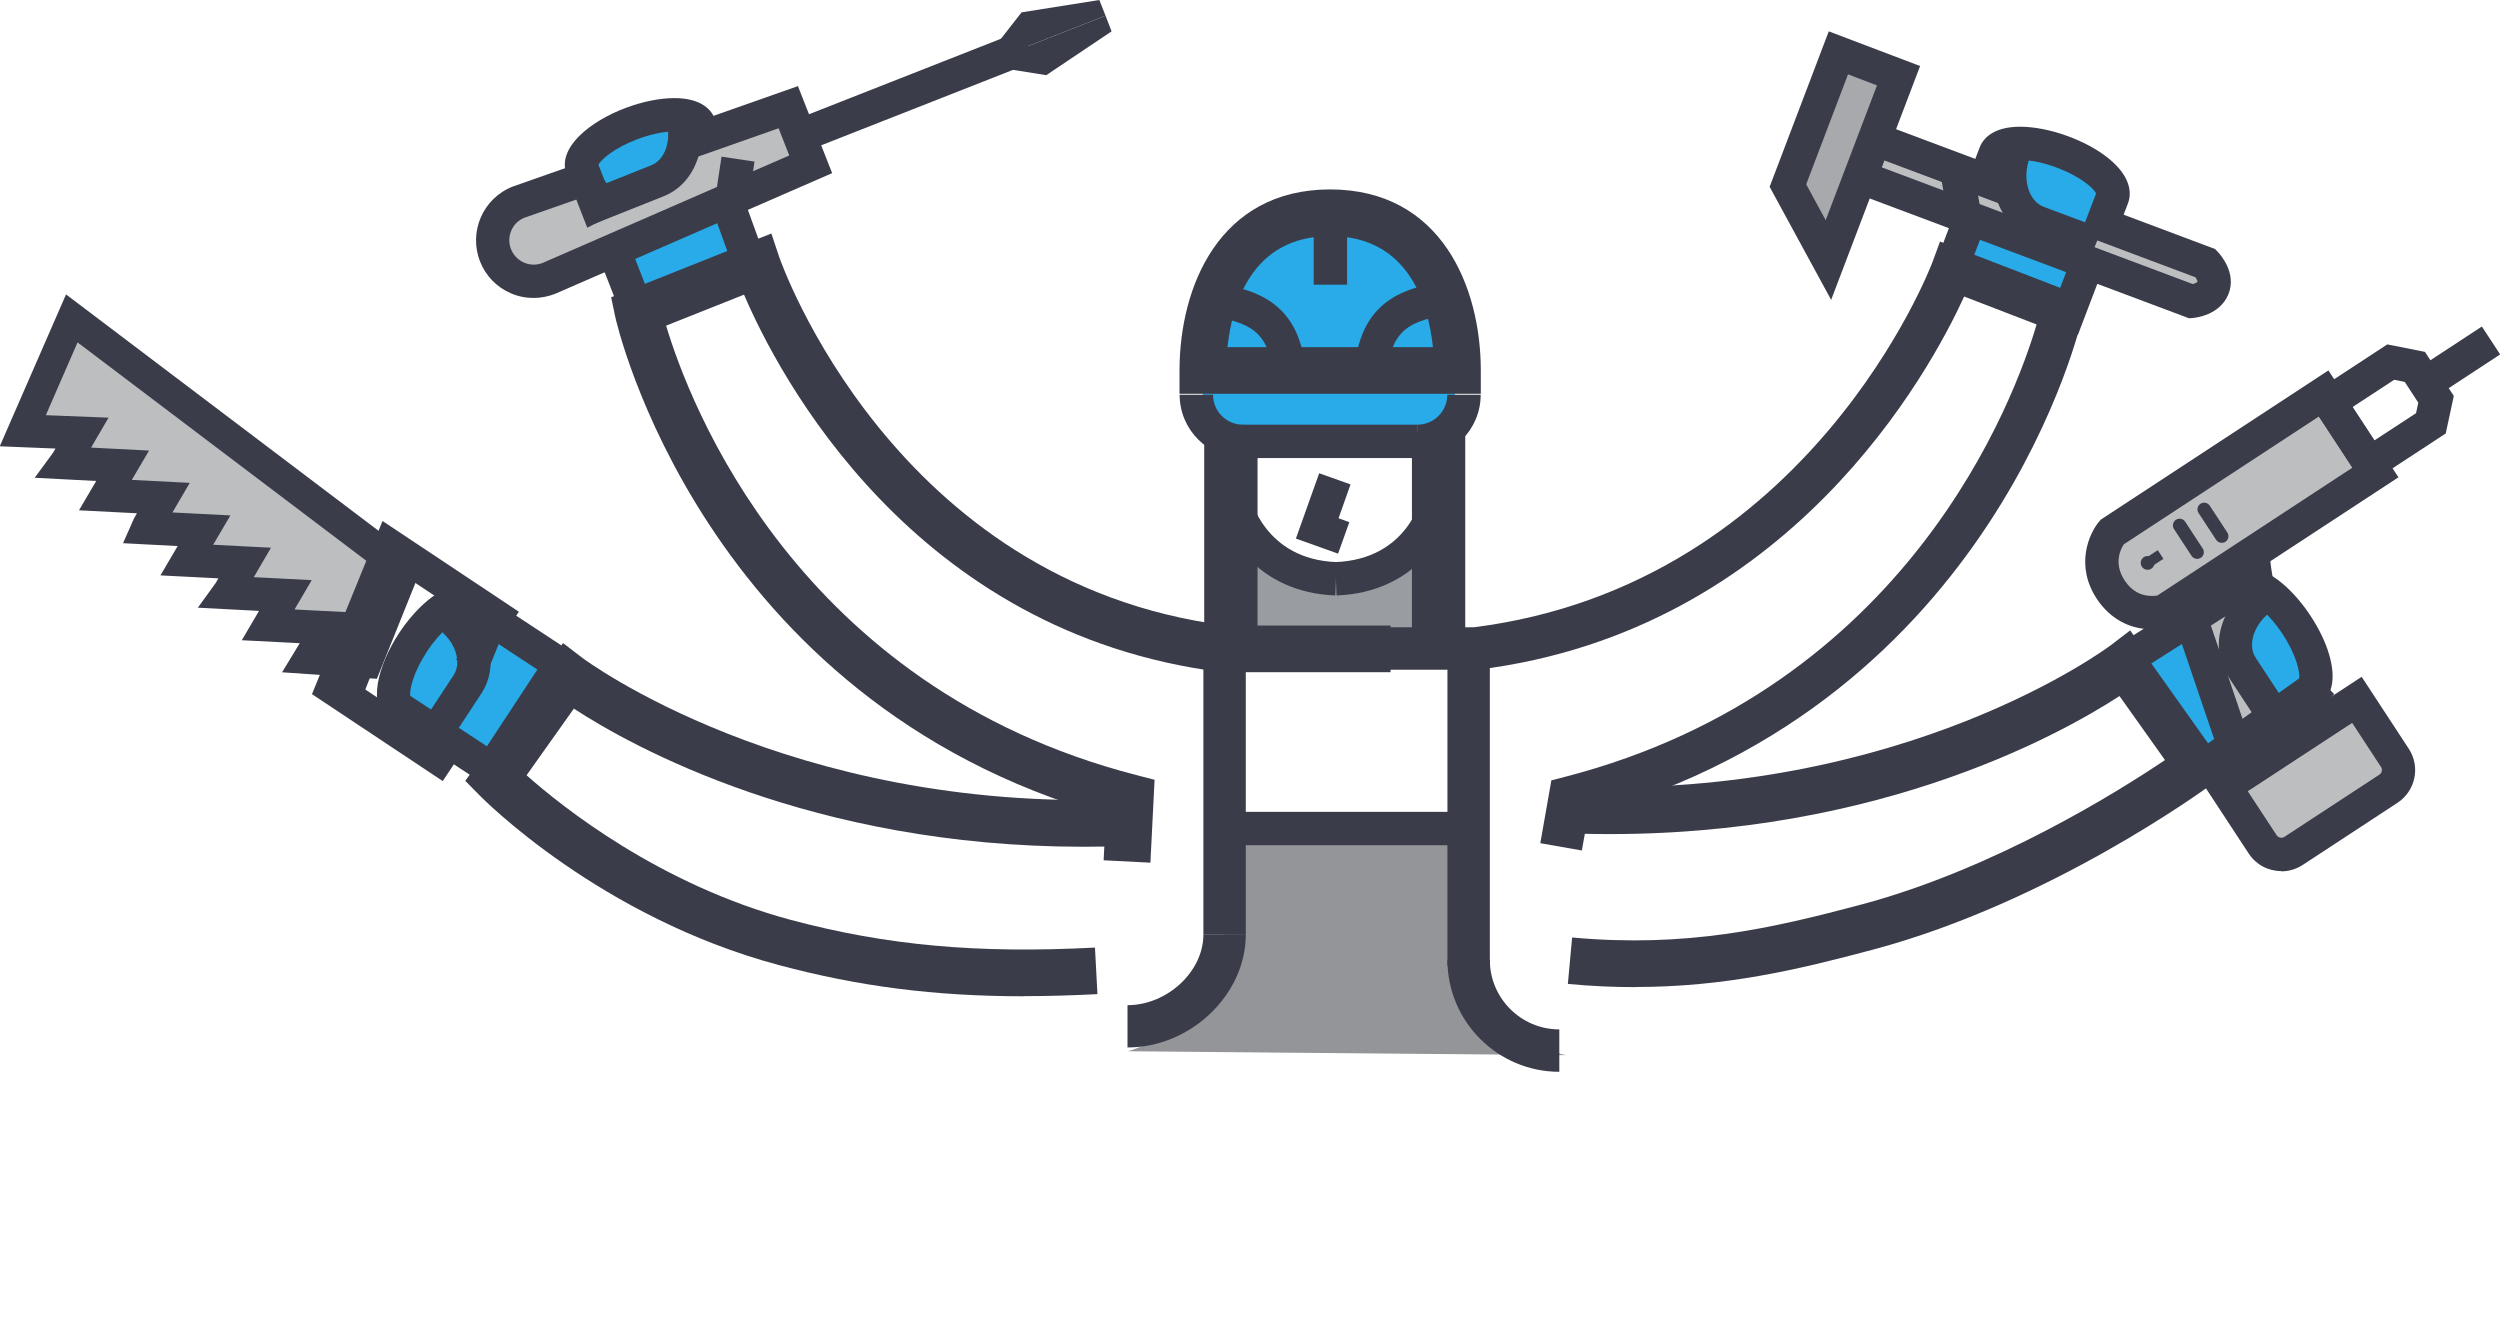 <?xml version="1.0" encoding="UTF-8"?>
<svg id="_レイヤー_2" data-name="レイヤー 2" xmlns="http://www.w3.org/2000/svg" width="210.51" height="111.2" viewBox="0 0 210.51 111.2">
  <defs>
    <style>
      .cls-1 {
        fill: #999ca0;
      }

      .cls-1, .cls-2, .cls-3, .cls-4, .cls-5, .cls-6, .cls-7 {
        stroke-width: 0px;
      }

      .cls-2 {
        fill: #fa8c00;
      }

      .cls-3 {
        fill: #939598;
      }

      .cls-4 {
        fill: #a7a9ac;
      }

      .cls-5 {
        fill: #28abe8;
      }

      .cls-6 {
        fill: #bcbec0;
      }

      .cls-7 {
        fill: #3a3d49;
      }
    </style>
  </defs>
  <g id="Layer_1" data-name="Layer 1">
    <path class="cls-6" d="m195.66,33.13l-17.82,11.68s-1.85,2.18-.12,4.83c1.74,2.65,4.47,1.82,4.47,1.82l4.48-2.94,13.34-8.74-4.36-6.65Z"/>
    <g>
      <path class="cls-3" d="m94.98,88.52c9.88-2.97,8.89-17.46,8.89-17.46h18.78s-.33,15.81,9.22,17.79"/>
      <g>
        <path class="cls-5" d="m177.88,16.62l-3.72,9.77-9.88-3.68,3.72-9.78c.41-1.09,2.95-1.15,5.67-.13,2.73,1.01,4.61,2.72,4.2,3.82Z"/>
        <path class="cls-7" d="m174.97,28.19l-12.51-4.66,4.23-11.1c.24-.65,1.02-1.76,3.42-1.76,1.21,0,2.65.29,4.05.81,2.43.9,4.27,2.28,4.91,3.68.38.84.28,1.52.12,1.94l-4.22,11.09Zm-8.88-6.3l7.25,2.7,3.16-8.31c-.22-.44-1.33-1.43-3.32-2.17-1.1-.41-2.19-.64-3.08-.64-.45,0-.73.06-.86.11l-3.16,8.3Z"/>
      </g>
      <polygon class="cls-1" points="121.67 55.03 103.65 55.03 103.65 44.71 107.8 48.47 117.11 48.47 121.67 44.25 121.67 55.03"/>
      <line class="cls-7" x1="93.16" y1="111.03" x2="96.72" y2="111.2"/>
      <rect class="cls-7" x="101.33" y="55.61" width="3.57" height="23.1"/>
      <rect class="cls-7" x="121.88" y="55.03" width="3.57" height="26.29"/>
      <rect class="cls-7" x="103.2" y="68.36" width="21.83" height="2.81"/>
      <path class="cls-7" d="m131.3,90.25c-5.19,0-9.42-4.23-9.42-9.42h3.57c0,3.23,2.63,5.85,5.85,5.85v3.57Z"/>
      <path class="cls-7" d="m94.94,88.21v-3.57c3.34,0,6.39-2.83,6.39-5.94h3.57c0,5.06-4.65,9.5-9.95,9.5Z"/>
      <path class="cls-7" d="m133.23,71.62l-3.53-.62.93-5.29,1.12-.29c28.93-7.47,37.9-31.85,39.74-38.1l-6.1-2.35c-2.87,6.27-14.68,28.17-40.95,31.42h-.22s-13.95.01-13.95.01v-3.58h13.83c28.33-3.58,38.53-30.49,38.63-30.77l.63-1.71,12.33,4.75-.32,1.5c-.07.33-7.27,32.47-41.63,41.99l-.54,3.03Z"/>
      <path class="cls-7" d="m137.7,83.12c-1.81,0-3.69-.08-5.68-.27l.36-3.91c9.6.88,16.72-.74,24.37-2.78,11.27-3.01,21.69-9.56,25.55-12.16l-3.83-5.39c-5.11,3.32-21.53,12.47-46.35,11.56l.14-3.93c28.23,1.05,45.32-11.79,45.49-11.92l1.62-1.24,8.4,11.83-1.55,1.14c-.55.4-13.57,9.92-28.46,13.9-6.46,1.73-12.57,3.16-20.06,3.16Z"/>
      <polygon class="cls-5" points="187.64 63.69 185.09 64.75 179 55.45 184.76 51.96 187.64 63.69"/>
      <rect class="cls-7" x="203.69" y="29.06" width="6.59" height="2.81" transform="translate(17.21 118.52) rotate(-33.26)"/>
      <rect class="cls-5" x="101.28" y="31.66" width="21.23" height="4.73"/>
      <g>
        <path class="cls-5" d="m112.03,17.91h-.04c9.29,0,10.73,9.2,10.73,13.28h-21.44c0-4.09,1.44-13.28,10.73-13.28h-.04.05Z"/>
        <path class="cls-7" d="m124.69,33.16h-25.37v-1.96c0-7.02,3.32-15.23,12.66-15.25h.04c9.35.02,12.67,8.22,12.67,15.25v1.96Zm-21.33-3.93h17.3c-.38-3.56-2.01-9.35-8.65-9.35-6.64,0-8.27,5.79-8.65,9.35Z"/>
      </g>
      <path class="cls-7" d="m107.14,31.47c-.24-2.76-1.13-4.34-5.1-4.78l.3-2.79c4.85.53,7.19,2.79,7.59,7.32l-2.8.25Z"/>
      <path class="cls-7" d="m116.86,31.32l-2.8-.25c.41-4.57,2.79-6.83,7.73-7.33l.28,2.79c-4.07.41-4.97,2-5.22,4.79Z"/>
      <rect class="cls-7" x="118.89" y="36.39" width="4.49" height="18.23"/>
      <rect class="cls-7" x="101.4" y="36.39" width="4.49" height="18.38"/>
      <rect class="cls-7" x="110.62" y="17.91" width="2.81" height="6.06"/>
      <path class="cls-7" d="m104.66,38.57c-2.94,0-5.33-2.39-5.33-5.33h2.81c0,1.39,1.13,2.52,2.52,2.52v2.81Z"/>
      <path class="cls-7" d="m119.35,38.57v-2.81c1.39,0,2.52-1.13,2.52-2.52h2.81c0,2.94-2.39,5.33-5.33,5.33Z"/>
      <rect class="cls-7" x="104.6" y="35.76" width="14.75" height="2.81"/>
      <polygon class="cls-7" points="112.67 46.62 109.12 45.35 111.08 39.85 113.72 40.79 112.71 43.64 113.62 43.97 112.67 46.62"/>
      <path class="cls-7" d="m112.54,50.14l-.1-2.81c6.13-.23,7.27-5.43,7.32-5.65l2.75.57c-.54,2.62-3.32,7.64-9.96,7.89Z"/>
      <path class="cls-7" d="m112.44,50.14c-6.65-.25-9.42-5.27-9.96-7.89l2.75-.56-1.38.28,1.37-.29c.05.22,1.25,5.43,7.32,5.65l-.1,2.81Z"/>
      <polygon class="cls-6" points="43.92 23.69 51.06 19.69 49.65 16.29 41.81 17.87 43.92 23.69"/>
      <rect class="cls-7" x="66.61" y="6.26" width="20.67" height="2.81" transform="translate(2.53 28.69) rotate(-21.47)"/>
      <polygon class="cls-7" points="84.1 4.85 83.75 3.95 86.02 1.04 92.57 0 93.09 1.32 84.1 4.85"/>
      <polygon class="cls-7" points="84.1 4.85 84.46 5.75 88.1 6.33 93.6 2.64 93.09 1.32 84.1 4.85"/>
      <polygon class="cls-6" points="184.51 25.36 175.83 22.11 177.24 18.71 185.73 22.16 184.51 25.36"/>
      <polygon class="cls-6" points="171 20.29 157.02 15.1 158.43 11.7 169.31 15.79 171 20.29"/>
      <path class="cls-7" d="m184.3,26.79l-29.48-11.06,2.22-5.83,12.38,4.64-.99,2.63-9.76-3.66-.22.58,26.19,9.83c.2-.06.38-.15.4-.21,0-.07-.08-.22-.17-.36l-8.34-3.13.99-2.63,9,3.38.22.23c.17.18,1.64,1.77.9,3.58-.73,1.78-2.8,1.98-3.03,2l-.31.02Z"/>
      <g>
        <polygon class="cls-4" points="159.86 6.37 153.96 21.89 150.55 15.62 154.8 4.45 159.86 6.37"/>
        <path class="cls-7" d="m154.19,25.25l-5.18-9.52,4.98-13.09,7.69,2.92-7.49,19.69Zm-2.1-9.73l1.64,3.02,4.32-11.35-2.44-.93-3.52,9.26Z"/>
      </g>
      <g>
        <polygon class="cls-6" points="30.99 55.72 34.09 48.02 6.06 26.81 1.93 36.27 6.92 36.47 5.47 38.95 5.45 38.96 10.33 39.22 8.88 41.69 13.76 41.94 12.31 44.42 12.3 44.44 17.18 44.69 15.73 47.16 15.73 47.17 20.6 47.42 19.15 49.89 19.15 49.9 24.03 50.16 22.58 52.63 22.57 52.63 27.45 52.89 26 55.36 25.99 55.38 30.99 55.72"/>
        <path class="cls-7" d="m31.75,57.16l-8-.55,1.49-2.45-4.88-.25,1.45-2.47-5.15-.27,1.51-2.09.22-.38-4.88-.25,1.45-2.47-4.6-.24.92-2.08.25-.44-4.88-.25,1.45-2.47-5.18-.27,1.55-2.11.2-.35-4.69-.19,5.58-12.79,30.05,22.73-3.88,9.65Zm-3.57-3.02l2.05.14,2.32-5.77L6.53,28.83l-2.67,6.13,5.28.21-1.47,2.52,4.88.25-1.45,2.47,4.88.25-1.46,2.49,4.88.25-1.45,2.47,4.87.25-1.45,2.48,4.88.25-1.45,2.47,4.88.25-1.48,2.53Z"/>
      </g>
      <polygon class="cls-7" points="37.28 65.77 26.27 58.45 32.21 43.87 43.69 51.51 42.13 53.85 33.51 48.11 29.74 57.38 38.83 63.44 37.28 65.77"/>
      <path class="cls-5" d="m195.94,56.44l-4.81,2.99s-4.2-6-1.25-8.11c1.85-1.32,1.43-.98,1.43-.98l4.63,6.1Z"/>
      <polygon class="cls-6" points="191.42 60.22 188.19 62.35 183.85 49.97 189.81 46.53 188.46 55.08 191.42 60.22"/>
      <path class="cls-7" d="m185.27,66.51l-8.12-11.43,10.82-6.88c.36-.24.82-.37,1.3-.37,1.95,0,4.01,2.08,5.29,4.03,1.43,2.17,2.09,4.37,1.78,5.87-.19.9-.68,1.39-1.06,1.63l-10.01,7.14Zm-4.12-10.65l4.78,6.73,7.67-5.47c.08-.47-.22-1.94-1.39-3.72-1.16-1.77-2.39-2.64-2.86-2.75l-8.19,5.21Z"/>
      <path class="cls-7" d="m181.2,52.99c-1.91,0-3.56-.92-4.65-2.58-1.83-2.79-.66-5.48.22-6.51l.13-.15,19.16-12.56,5.9,9-19.17,12.56-.19.06c-.1.03-.64.18-1.4.18Zm-2.38-7.14c-.26.4-.86,1.58.08,3.02.57.87,1.34,1.31,2.3,1.31.18,0,.34-.02.45-.03l16.43-10.77-2.82-4.31-16.44,10.77Z"/>
      <path class="cls-7" d="m194.6,60.47c-.42-.41-.84-.85-1.22-1.3l2.12-1.84c.33.39.69.76,1.05,1.12l-1.96,2.02Z"/>
      <path class="cls-7" d="m188.85,50.24c-.52-2.14-.54-3.62-.54-3.69l2.81-.03s.02,1.25.46,3.05l-2.73.66Z"/>
      <rect class="cls-7" x="184.81" y="49.68" width="2.81" height="15" transform="translate(-8.5 62.87) rotate(-18.74)"/>
      <path class="cls-7" d="m199.13,40.97l-4.92-7.51,6.81-4.46,3.17.63,2.43,3.71-.68,3.16-6.81,4.46Zm-1.03-6.7l1.84,2.81,3.5-2.29.19-.88-1.14-1.75-.89-.18-3.5,2.29Z"/>
      <g>
        <path class="cls-6" d="m201.65,63.81c.57.87.33,2.03-.54,2.6l-7.99,5.24c-.86.57-2.03.33-2.6-.54l-3.2-4.88,11.13-7.29,3.2,4.88Z"/>
        <path class="cls-7" d="m192.09,73.35c-1.11,0-2.13-.55-2.74-1.48l-3.97-6.05,13.48-8.83,3.97,6.06c.99,1.51.57,3.54-.94,4.54l-7.99,5.24c-.54.35-1.16.54-1.8.54Zm-2.82-6.73l2.43,3.71c.14.21.44.28.65.14l8-5.24c.22-.14.28-.43.14-.65l-2.43-3.71-8.78,5.75Z"/>
      </g>
      <path class="cls-7" d="m189.76,60.22l-2.16-3.29c-1.62-2.47-.59-6.03,2.29-7.93l1.54,2.35c-1.57,1.03-2.25,2.89-1.49,4.04l2.16,3.29-2.35,1.54Z"/>
      <path class="cls-7" d="m185.01,47.06c-.18,0-.36-.09-.47-.25l-1.48-2.26c-.17-.26-.1-.61.16-.78.26-.17.61-.1.78.16l1.48,2.26c.17.26.1.61-.16.78-.1.06-.2.09-.31.09Z"/>
      <path class="cls-7" d="m187.08,45.71c-.18,0-.36-.09-.47-.25l-1.48-2.26c-.17-.26-.1-.61.16-.78.26-.17.61-.1.78.16l1.48,2.26c.17.26.1.61-.16.78-.09.06-.2.09-.31.09Z"/>
      <path class="cls-7" d="m181.42,47.35c.02.32-.22.6-.54.63-.32.02-.6-.22-.62-.54-.03-.32.22-.6.54-.62.32-.02.6.21.62.54Z"/>
      <rect class="cls-7" x="180.9" y="46.55" width="1.12" height=".87" transform="translate(3.77 106.67) rotate(-33.08)"/>
      <path class="cls-7" d="m174.81,21.43l-3.69-1.38c-2.77-1.04-4.05-4.51-2.84-7.75l2.63.98c-.66,1.76-.11,3.65,1.19,4.14l3.69,1.38-.98,2.63Z"/>
      <path class="cls-7" d="m86.21,83.89c-7.5,0-13.91-.83-20.6-2.62-15.05-4.02-24.87-13.93-25.28-14.35l-1.15-1.17,8.23-11.6,1.62,1.24c.17.13,17.35,12.95,45.49,11.92l.14,3.93c-1.16.04-2.32.06-3.44.06-22.9,0-38.04-8.46-42.9-11.63l-3.98,5.61c2.96,2.63,11.19,9.22,22.29,12.19,8.04,2.14,15.68,2.84,25.57,2.32l.21,3.92c-2.16.11-4.21.17-6.19.17Z"/>
      <g>
        <path class="cls-5" d="m49.02,14.19l4.7,12.05,9.53-3.7-4.36-12.02c-.41-1.09-2.95-1.15-5.67-.14-2.73,1.02-4.61,2.73-4.2,3.82Z"/>
        <path class="cls-7" d="m52.92,28.06l-5.21-13.35c-.85-2.28,2.01-4.52,5.02-5.64,1.41-.52,2.84-.81,4.05-.81,2.41,0,3.18,1.11,3.43,1.78l4.83,13.33-12.12,4.7Zm-2.53-14.19l4.12,10.56,6.95-2.69-3.83-10.56c-.13-.05-.4-.11-.86-.11-.88,0-1.97.23-3.07.64-1.98.74-3.09,1.73-3.32,2.17Z"/>
      </g>
      <path class="cls-2" d="m32.19,57.91l4.82,2.99s4.2-6,1.25-8.11c-1.85-1.32-1.43-.98-1.43-.98l-4.64,6.1Z"/>
      <polygon class="cls-6" points="48.82 21.73 68.27 13.27 66.73 9.93 57.58 13.37 54.68 16.55 48.37 19.71 48.82 21.73"/>
      <path class="cls-7" d="m96.86,72.64l-3.93-.2.19-3.79c-34.09-9.69-41.26-41.67-41.32-42l-.34-1.62,13.49-5.37.66,1.97c.09.27,9.55,27.48,37.65,31.04h13.83v3.93h-14.19c-26.09-3.25-37.39-25.11-40.25-31.79l-6.56,2.61c1.92,6.42,10.93,30.44,39.58,37.84l1.55.4-.35,6.97Z"/>
      <path class="cls-7" d="m44.93,25.09c-.66,0-1.31-.13-1.93-.4-1.19-.52-2.11-1.47-2.58-2.68-.98-2.49.25-5.32,2.75-6.3l5.69-2,.93,2.65-5.65,1.98c-1,.4-1.53,1.59-1.11,2.64.2.51.59.91,1.09,1.13.5.22,1.06.23,1.57.03l20.77-9.05-.9-2.29-7.44,2.62-.93-2.65,10-3.52,2.88,7.33-23.3,10.15c-.61.24-1.23.36-1.84.36Z"/>
      <g>
        <path class="cls-5" d="m33.63,59.67l7.78,5.11,5.79-8.81-7.78-5.11c-.97-.64-3.06.81-4.65,3.25-1.6,2.43-2.11,4.92-1.13,5.56Z"/>
        <path class="cls-7" d="m41.81,66.72l-8.95-5.88c-2.02-1.33-1.03-4.82.73-7.51,1.28-1.95,3.34-4.03,5.28-4.03.48,0,.93.13,1.31.38l8.95,5.89-7.33,11.15Zm-7.27-8.13l6.46,4.25,4.25-6.46-6.46-4.25c-.47.12-1.69.98-2.85,2.75-1.16,1.77-1.47,3.23-1.39,3.71Z"/>
      </g>
      <path class="cls-7" d="m38.38,61.69l-2.35-1.54,2.16-3.29c.38-.57.35-1.21.26-1.63-.19-.93-.83-1.8-1.75-2.41l1.54-2.35c1.54,1.01,2.62,2.54,2.96,4.19.28,1.34.04,2.67-.67,3.74l-2.16,3.29Z"/>
      <rect class="cls-7" x="163.79" y="14.25" width="2.81" height="5.1" transform="translate(-.43 28.65) rotate(-9.9)"/>
      <rect class="cls-7" x="38.29" y="52.56" width="4.61" height="2.81" transform="translate(-24.71 71.18) rotate(-67.82)"/>
      <rect class="cls-7" x="25.33" y="51.53" width="12.69" height="2.25" transform="translate(-28.92 62.83) rotate(-68.5)"/>
      <rect class="cls-7" x="59.36" y="14.39" width="4.85" height="2.81" transform="translate(37.01 74.56) rotate(-81.48)"/>
      <path class="cls-7" d="m50.08,18.84l-2.29-3.17,2.27-1.65,1.01,1.4,3.69-1.47c.62-.23,1.08-.74,1.32-1.46.28-.82.24-1.77-.1-2.69l2.63-.98c.57,1.52.61,3.14.13,4.57-.52,1.53-1.57,2.66-2.97,3.18l-5.7,2.27Z"/>
      <line class="cls-7" x1="130.27" y1="86.72" x2="133.83" y2="86.59"/>
    </g>
  </g>
</svg>
